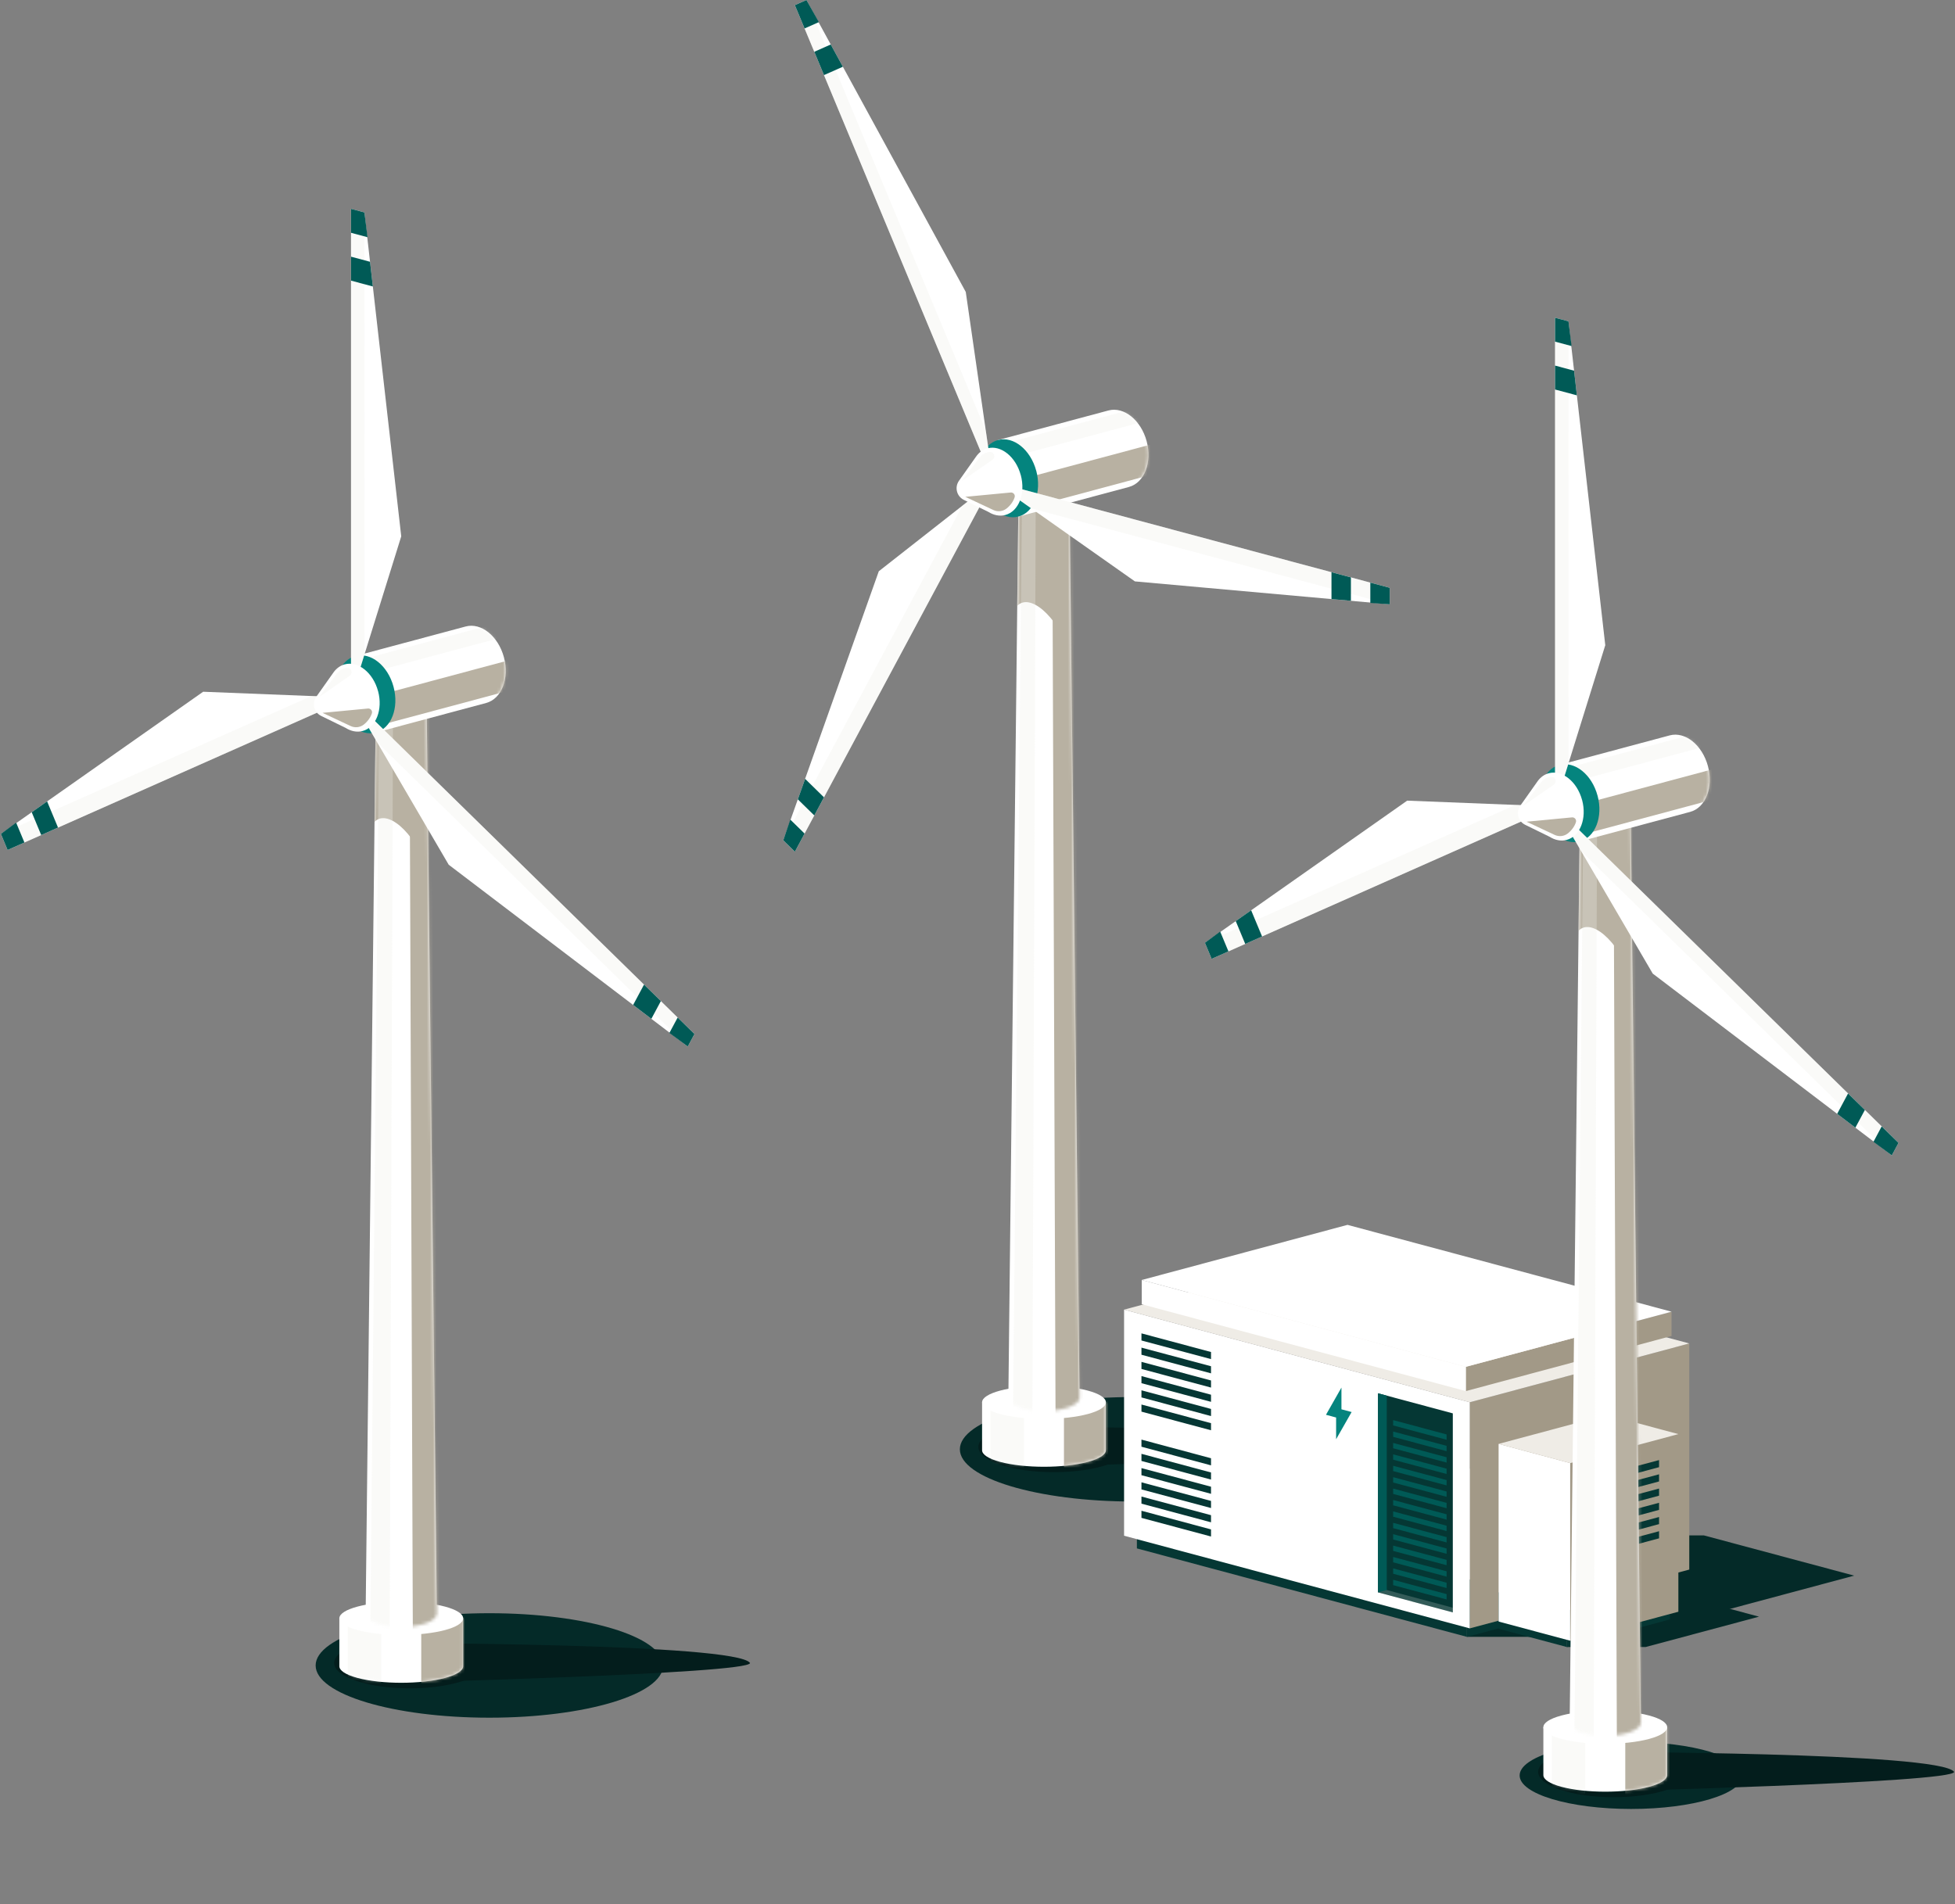 <svg width="616" height="600" viewBox="0 0 616 600" fill="none" xmlns="http://www.w3.org/2000/svg">
<rect x="0" y="0" width="616" height="600" fill="#808080" stroke="none"/>
<g clip-path="url(#clip0_536_14219)">
<path d="M357.189 473.158C387.424 473.158 411.935 465.788 411.935 456.696C411.935 447.605 387.424 440.234 357.189 440.234C326.954 440.234 302.443 447.605 302.443 456.696C302.443 465.788 326.954 473.158 357.189 473.158Z" fill="#042A28"/>
<path d="M332.077 463.907C345.225 463.907 355.883 460.333 355.883 455.924C355.883 451.515 345.225 447.941 332.077 447.941C318.93 447.941 308.271 451.515 308.271 455.924C308.271 460.333 318.93 463.907 332.077 463.907Z" fill="#031D1C"/>
<path d="M324.514 462.207V449.637C324.514 449.637 435.159 449.637 439.318 455.922C439.318 459.394 324.514 462.207 324.514 462.207Z" fill="#031D1C"/>
<path d="M309.443 441.895V456.983C309.443 458.318 311.351 459.654 315.156 460.674C322.777 462.715 335.119 462.715 342.739 460.674C346.545 459.654 348.452 458.318 348.452 456.983V441.895H309.443Z" fill="white"/>
<mask id="mask0_536_14219" style="mask-type:luminance" maskUnits="userSpaceOnUse" x="309" y="441" width="40" height="22">
<path d="M309.443 441.895V456.983C309.443 458.318 311.351 459.654 315.156 460.674C322.777 462.715 335.119 462.715 342.739 460.674C346.545 459.654 348.452 458.318 348.452 456.983V441.895H309.443Z" fill="white"/>
</mask>
<g mask="url(#mask0_536_14219)">
<path d="M349.158 439.852H335.242V465.012H349.158V439.852Z" fill="#B8B1A2"/>
<path opacity="0.3" d="M322.643 439.852H312.113V465.012H322.643V439.852Z" fill="#EFECE6"/>
</g>
<path d="M328.948 447.121C339.72 447.121 348.452 444.781 348.452 441.895C348.452 439.008 339.72 436.668 328.948 436.668C318.176 436.668 309.443 439.008 309.443 441.895C309.443 444.781 318.176 447.121 328.948 447.121Z" fill="white"/>
<path d="M320.946 153.039L317.723 440.378C317.713 441.465 318.791 442.552 320.985 443.382C325.372 445.051 332.516 445.051 336.903 443.382C339.087 442.552 340.174 441.465 340.165 440.378L336.941 153.039H320.946Z" fill="white"/>
<mask id="mask1_536_14219" style="mask-type:luminance" maskUnits="userSpaceOnUse" x="317" y="153" width="24" height="292">
<path d="M320.946 153.039L317.723 440.378C317.713 441.465 318.791 442.552 320.985 443.382C325.372 445.051 332.516 445.051 336.903 443.382C339.087 442.552 340.174 441.465 340.165 440.378L336.941 153.039H320.946Z" fill="white"/>
</mask>
<g mask="url(#mask1_536_14219)">
<path d="M341.404 446.93H332.592L331.523 152.199H338.543L341.404 446.93Z" fill="#B8B1A2"/>
<path d="M320.469 190.987C324.265 186.819 332.725 193.4 337.617 206.419L336.95 153.047H320.955L320.478 190.997L320.469 190.987Z" fill="#B8B1A2"/>
<path opacity="0.3" d="M325.295 446.93H319.191L322.053 152.199H326.364L325.295 446.93Z" fill="#EFECE6"/>
</g>
<path d="M323.302 151.524C326.421 150.685 331.467 150.685 334.585 151.524C337.714 152.363 337.733 153.718 334.614 154.567C331.486 155.415 326.402 155.415 323.274 154.567C320.155 153.727 320.174 152.363 323.302 151.524Z" fill="white"/>
<path d="M361.3 139.04C359.516 132.382 354.118 128.043 349.254 129.349L314.289 138.715L320.746 162.817L355.711 153.451C360.584 152.144 363.083 145.687 361.3 139.04Z" fill="white"/>
<mask id="mask2_536_14219" style="mask-type:luminance" maskUnits="userSpaceOnUse" x="314" y="129" width="48" height="34">
<path d="M361.3 139.04C359.516 132.382 354.118 128.043 349.254 129.349L314.289 138.715L320.746 162.817L355.711 153.451C360.584 152.144 363.083 145.687 361.3 139.04Z" fill="white"/>
</mask>
<g mask="url(#mask2_536_14219)">
<path opacity="0.3" d="M357.882 128.664L316.158 139.844L317.373 144.376L359.097 133.196L357.882 128.664Z" fill="#EFECE6"/>
<path d="M363.514 139.827L319.266 151.684L321.66 160.62L365.908 148.764L363.514 139.827Z" fill="#B8B1A2"/>
</g>
<path d="M326.516 148.356C328.3 155.013 325.791 161.47 320.927 162.767C316.053 164.074 310.655 159.734 308.871 153.077C307.088 146.42 309.596 139.963 314.46 138.666C319.334 137.359 324.723 141.699 326.506 148.356H326.516Z" fill="#04847E"/>
<path d="M250.453 1.621L312.934 151.743L304.302 91.999L254.106 0L250.453 1.621Z" fill="white"/>
<path opacity="0.3" d="M250.453 1.621L312.934 151.743L310.626 135.739L254.106 0L250.453 1.621Z" fill="#EFECE6"/>
<path d="M254.106 0L250.453 1.621L253.515 8.965L258.016 6.972L254.106 0Z" fill="#005A56"/>
<path d="M261.755 14.02L256.576 16.318L259.628 23.662L265.58 21.03L261.755 14.02Z" fill="#005A56"/>
<path d="M250.454 268.387L312.934 151.742L276.901 180.012L246.801 264.801L250.454 268.387Z" fill="white"/>
<path opacity="0.3" d="M250.454 268.387L312.934 151.742L303.282 159.315L246.801 264.801L250.454 268.387Z" fill="#EFECE6"/>
<path d="M246.801 264.799L250.454 268.385L253.515 262.672L249.014 258.266L246.801 264.799Z" fill="#005A56"/>
<path d="M251.389 251.887L256.577 256.961L259.629 251.257L253.687 245.43L251.389 251.887Z" fill="#005A56"/>
<path d="M437.886 185.229L312.934 151.742L357.598 183.207L437.886 190.427V185.229Z" fill="white"/>
<path opacity="0.3" d="M437.886 185.229L312.934 151.742L324.894 160.173L437.886 190.427V185.229Z" fill="#EFECE6"/>
<path d="M437.885 190.428V185.23L431.771 183.59V189.999L437.885 190.428Z" fill="#005A56"/>
<path d="M425.658 189.322V181.949L419.535 180.309V188.778L425.658 189.322Z" fill="#005A56"/>
<path d="M321.633 149.72C320.078 143.921 315.376 140.145 311.132 141.28C309.759 141.642 308.614 142.481 307.727 143.635L307.718 143.654C307.613 143.797 307.508 143.941 307.403 144.093L302.167 151.494C300.708 153.545 301.442 156.416 303.702 157.522L311.409 161.299C313.097 162.358 314.966 162.758 316.769 162.281C321.013 161.146 323.197 155.519 321.643 149.72H321.633Z" fill="white"/>
<path opacity="0.3" d="M303.082 151.553L308.719 144.104C309.138 143.551 309.682 143.102 310.312 142.816C311.418 142.32 312.267 142.263 312.839 142.73C313.526 143.303 313.411 144.4 312.677 144.915L303.082 151.553Z" fill="#EFECE6"/>
<path d="M304.15 156.56L312.982 160.709C314.337 161.348 315.929 161.186 317.112 160.28C318.333 159.345 319.344 157.934 319.706 156.675C319.935 155.893 319.287 155.12 318.466 155.197L304.15 156.56Z" fill="#B8B1A2"/>
<path d="M462.209 515.804H512.243L584.233 496.509L536.85 483.824H462.209V515.804Z" fill="#042A28"/>
<path d="M528.228 480.273V498.109L495.228 506.95L462.209 515.801V497.966L495.228 489.124L528.228 480.273Z" fill="#053734"/>
<path d="M462.209 497.966V515.802L358.221 487.933V470.098L462.209 497.966Z" fill="#053734"/>
<path d="M528.228 480.275L495.228 489.126L462.209 497.967L358.221 470.098L391.24 461.257L424.24 452.406L528.228 480.275Z" fill="#BDBBC1"/>
<path d="M532.272 423.344V494.599L497.698 503.87L463.105 513.131V441.875L497.698 432.614L532.272 423.344Z" fill="#A29987"/>
<path d="M463.105 441.876V513.132L354.186 483.937V412.691L463.105 441.876Z" fill="white"/>
<path d="M532.271 423.345L497.698 432.616L463.105 441.877L354.186 412.692L388.769 403.421L423.343 394.16L532.271 423.345Z" fill="#EFECE6"/>
<path d="M381.578 428.284L359.66 422.409V420.168L381.578 426.043V428.284Z" fill="#053734"/>
<path d="M381.578 432.767L359.66 426.901V424.66L381.578 430.526V432.767Z" fill="#053734"/>
<path d="M381.578 437.251L359.66 431.386V429.145L381.578 435.01V437.251Z" fill="#053734"/>
<path d="M381.578 441.741L359.66 435.866V433.625L381.578 439.5V441.741Z" fill="#053734"/>
<path d="M381.578 446.226L359.66 440.351V438.109L381.578 443.985V446.226Z" fill="#053734"/>
<path d="M381.578 450.706L359.66 444.831V442.59L381.578 448.465V450.706Z" fill="#053734"/>
<path d="M381.578 461.761L359.66 455.886V453.645L381.578 459.52V461.761Z" fill="#053734"/>
<path d="M381.578 466.245L359.66 460.37V458.129L381.578 464.004V466.245Z" fill="#053734"/>
<path d="M381.578 470.728L359.66 464.862V462.621L381.578 468.487V470.728Z" fill="#053734"/>
<path d="M381.578 475.209L359.66 469.343V467.102L381.578 472.967V475.209Z" fill="#053734"/>
<path d="M381.578 479.702L359.66 473.827V471.586L381.578 477.461V479.702Z" fill="#053734"/>
<path d="M381.578 484.183L359.66 478.308V476.066L381.578 481.942V484.183Z" fill="#053734"/>
<path d="M526.692 413.34V420.989L461.865 438.357V430.708L526.692 413.34Z" fill="#A29987"/>
<path d="M461.865 430.707V438.356L359.756 410.993V403.344L461.865 430.707Z" fill="white"/>
<path d="M526.692 413.34L461.865 430.708L359.756 403.344L424.583 385.977L526.692 413.34Z" fill="white"/>
<path d="M457.765 508.097L434.197 501.783V439.055L457.765 445.378V508.097Z" fill="#053734"/>
<path d="M434.197 439.055V501.783L436.954 501.049V439.799L434.197 439.055Z" fill="#005A56"/>
<path opacity="0.2" d="M457.765 508.099L434.197 501.785L436.954 501.051L457.765 506.621V508.099Z" fill="#EFECE6"/>
<path d="M455.81 453.694L438.967 449.183V447.504L455.81 452.015V453.694ZM455.81 455.611L438.967 451.1V452.778L455.81 457.289V455.611ZM455.81 459.207L438.967 454.695V456.374L455.81 460.885V459.207ZM455.81 462.802L438.967 458.291V459.97L455.81 464.481V462.802ZM455.81 466.398L438.967 461.887V463.565L455.81 468.076V466.398ZM455.81 469.994L438.967 465.482V467.161L455.81 471.672V469.994ZM455.81 473.589L438.967 469.078V470.757L455.81 475.268V473.589ZM455.81 477.185L438.967 472.674V474.352L455.81 478.863V477.185ZM455.81 480.781L438.967 476.269V477.948L455.81 482.459V480.781ZM455.81 484.376L438.967 479.865V481.544L455.81 486.055V484.376ZM455.81 502.335L438.967 497.824V499.503L455.81 504.014V502.335ZM455.81 498.74L438.967 494.229V495.907L455.81 500.418V498.74ZM455.81 495.144L438.967 490.633V492.311L455.81 496.823V495.144ZM455.81 491.548L438.967 487.037V488.716L455.81 493.227V491.548ZM455.81 487.953L438.967 483.442V485.12L455.81 489.631V487.953Z" fill="#005A56"/>
<path d="M493.691 519.006H518.527L554.255 509.439L530.735 503.145H493.691V519.006Z" fill="#042A28"/>
<path d="M526.176 498.789V510.31L509.934 514.66L493.691 519.009V507.497L509.934 503.138L526.176 498.789Z" fill="#053734"/>
<path d="M493.691 507.497V519.009L472.193 513.248V501.727L493.691 507.497Z" fill="#053734"/>
<path d="M526.176 498.788L509.934 503.137L493.691 507.496L472.193 501.726L488.445 497.376L504.678 493.027L526.176 498.788Z" fill="#BDBBC1"/>
<path d="M528.837 451.91V507.886L511.794 512.455L494.75 517.023V461.047L511.794 456.479L528.837 451.91Z" fill="#A29987"/>
<path d="M494.75 461.047V517.023L472.193 510.976V455L494.75 461.047Z" fill="white"/>
<path d="M528.837 451.91L511.793 456.479L494.75 461.047L472.193 455L489.237 450.432L506.281 445.863L528.837 451.91Z" fill="#EFECE6"/>
<path d="M500.834 468.21L522.751 462.335V460.094L500.834 465.969V468.21Z" fill="#053734"/>
<path d="M500.834 472.695L522.751 466.829V464.578L500.834 470.453V472.695Z" fill="#053734"/>
<path d="M500.834 477.177L522.751 471.312V469.07L500.834 474.936V477.177Z" fill="#053734"/>
<path d="M500.834 481.667L522.751 475.792V473.551L500.834 479.416V481.667Z" fill="#053734"/>
<path d="M500.834 486.152L522.751 480.276V478.035L500.834 483.91V486.152Z" fill="#053734"/>
<path d="M500.834 490.632L522.751 484.757V482.516L500.834 488.391V490.632Z" fill="#053734"/>
<path d="M425.879 444.956L422.674 444.098V437.25L417.801 445.824L420.996 446.683V453.531L425.879 444.956Z" fill="#04847E"/>
<path d="M513.949 570.034C533.349 570.034 549.076 565.307 549.076 559.476C549.076 553.645 533.349 548.918 513.949 548.918C494.549 548.918 478.822 553.645 478.822 559.476C478.822 565.307 494.549 570.034 513.949 570.034Z" fill="#042A28"/>
<path d="M508.466 566.333C521.614 566.333 532.272 562.759 532.272 558.35C532.272 553.941 521.614 550.367 508.466 550.367C495.318 550.367 484.66 553.941 484.66 558.35C484.66 562.759 495.318 566.333 508.466 566.333Z" fill="#031D1C"/>
<path d="M500.912 564.637V552.066C500.912 552.066 611.558 552.066 615.716 558.352C615.716 561.823 500.912 564.637 500.912 564.637Z" fill="#031D1C"/>
<path d="M486.299 544.281V559.37C486.299 560.705 488.206 562.04 492.012 563.061C499.632 565.102 511.974 565.102 519.595 563.061C523.4 562.04 525.308 560.705 525.308 559.37V544.281H486.299Z" fill="white"/>
<mask id="mask3_536_14219" style="mask-type:luminance" maskUnits="userSpaceOnUse" x="486" y="544" width="40" height="21">
<path d="M486.299 544.281V559.37C486.299 560.705 488.206 562.04 492.012 563.061C499.632 565.102 511.974 565.102 519.595 563.061C523.4 562.04 525.308 560.705 525.308 559.37V544.281H486.299Z" fill="white"/>
</mask>
<g mask="url(#mask3_536_14219)">
<path d="M526.023 542.242H512.107V567.402H526.023V542.242Z" fill="#B8B1A2"/>
<path opacity="0.3" d="M499.498 542.242H488.969V567.402H499.498V542.242Z" fill="#EFECE6"/>
</g>
<path d="M492.012 540.582C499.633 538.541 511.974 538.541 519.595 540.582C527.215 542.623 527.215 545.932 519.595 547.973C511.974 550.014 499.633 550.014 492.012 547.973C484.392 545.932 484.392 542.623 492.012 540.582Z" fill="white"/>
<path d="M497.812 255.426L494.588 542.765C494.578 543.852 495.656 544.939 497.85 545.769C502.237 547.438 509.381 547.438 513.768 545.769C515.952 544.939 517.039 543.852 517.03 542.765L513.806 255.426H497.812Z" fill="white"/>
<mask id="mask4_536_14219" style="mask-type:luminance" maskUnits="userSpaceOnUse" x="494" y="255" width="24" height="293">
<path d="M497.812 255.426L494.588 542.765C494.578 543.852 495.656 544.939 497.85 545.769C502.237 547.438 509.381 547.438 513.768 545.769C515.952 544.939 517.039 543.852 517.03 542.765L513.806 255.426H497.812Z" fill="white"/>
</mask>
<g mask="url(#mask4_536_14219)">
<path d="M518.26 549.307H509.457L508.389 254.586H515.399L518.26 549.307Z" fill="#B8B1A2"/>
<path d="M497.334 293.366C501.13 289.198 509.59 295.779 514.483 308.798L513.815 255.426H497.82L497.343 293.376L497.334 293.366Z" fill="#B8B1A2"/>
<path opacity="0.3" d="M502.151 549.307H496.057L498.908 254.586H503.229L502.151 549.307Z" fill="#EFECE6"/>
</g>
<path d="M500.168 253.911C503.286 253.071 508.332 253.071 511.451 253.911C514.579 254.75 514.598 256.104 511.479 256.953C508.351 257.802 503.267 257.802 500.139 256.953C497.02 256.114 497.039 254.75 500.168 253.911Z" fill="white"/>
<path d="M538.155 241.422C536.372 234.765 530.974 230.426 526.109 231.732L491.145 241.098L497.601 265.2L532.566 255.834C537.44 254.527 539.939 248.07 538.155 241.422Z" fill="white"/>
<mask id="mask5_536_14219" style="mask-type:luminance" maskUnits="userSpaceOnUse" x="491" y="231" width="48" height="35">
<path d="M538.155 241.422C536.372 234.765 530.974 230.426 526.109 231.732L491.145 241.098L497.601 265.2L532.566 255.834C537.44 254.527 539.939 248.07 538.155 241.422Z" fill="white"/>
</mask>
<g mask="url(#mask5_536_14219)">
<path opacity="0.3" d="M534.743 231.043L493.02 242.223L494.234 246.755L535.958 235.575L534.743 231.043Z" fill="#EFECE6"/>
<path d="M540.375 242.202L496.127 254.059L498.521 262.995L542.77 251.139L540.375 242.202Z" fill="#B8B1A2"/>
</g>
<path d="M503.381 250.739C505.165 257.396 502.656 263.853 497.792 265.15C492.919 266.457 487.53 262.117 485.737 255.46C483.953 248.803 486.462 242.346 491.326 241.049C496.199 239.742 501.598 244.082 503.372 250.739H503.381Z" fill="#04847E"/>
<path d="M489.98 100.125V254.138L505.803 203.322L494.206 101.25L489.98 100.125Z" fill="white"/>
<path opacity="0.3" d="M489.98 100.125V254.138L494.225 240.528L494.206 101.25L489.98 100.125Z" fill="#EFECE6"/>
<path d="M494.206 101.25L489.98 100.125V107.66L495.188 109.052L494.206 101.25Z" fill="#005A56"/>
<path d="M495.97 116.805L489.98 115.203V122.738L496.857 124.579L495.97 116.805Z" fill="#005A56"/>
<path d="M381.768 302.15L489.981 254.138L443.39 252.297L379.66 297.085L381.768 302.15Z" fill="white"/>
<path opacity="0.3" d="M381.768 302.149L489.981 254.137L477.506 253.641L379.66 297.084L381.768 302.149Z" fill="#EFECE6"/>
<path d="M379.66 297.084L381.768 302.148L387.071 299.802L384.467 293.555L379.66 297.084Z" fill="#005A56"/>
<path d="M389.369 290.258L392.364 297.45L397.667 295.103L394.224 286.844L389.369 290.258Z" fill="#005A56"/>
<path d="M598.203 360.137L489.98 254.137L520.758 306.794L596.086 364.076L598.203 360.137Z" fill="white"/>
<path opacity="0.3" d="M598.203 360.137L489.98 254.137L498.231 268.243L596.086 364.076L598.203 360.137Z" fill="#EFECE6"/>
<path d="M596.086 364.077L598.204 360.138L592.901 354.949L590.307 359.804L596.086 364.077Z" fill="#005A56"/>
<path d="M584.613 355.348L587.607 349.759L582.305 344.57L578.871 350.989L584.613 355.348Z" fill="#005A56"/>
<path d="M498.498 252.107C496.944 246.308 492.242 242.531 487.997 243.666C486.624 244.029 485.479 244.868 484.592 246.022L484.583 246.041C484.478 246.184 484.373 246.327 484.268 246.48L479.032 253.881C477.573 255.932 478.307 258.802 480.568 259.909L488.274 263.686C489.962 264.744 491.831 265.145 493.634 264.668C497.878 263.533 500.062 257.906 498.508 252.107H498.498Z" fill="white"/>
<path opacity="0.3" d="M479.947 253.939L485.584 246.491C486.004 245.937 486.547 245.489 487.177 245.203C488.283 244.707 489.132 244.65 489.704 245.117C490.391 245.689 490.276 246.786 489.542 247.301L479.947 253.939Z" fill="#EFECE6"/>
<path d="M481.006 258.935L489.838 263.084C491.192 263.723 492.785 263.561 493.967 262.655C495.188 261.72 496.199 260.309 496.562 259.05C496.791 258.268 496.142 257.495 495.322 257.572L481.006 258.935Z" fill="#B8B1A2"/>
<path d="M154.201 541.275C184.436 541.275 208.947 533.905 208.947 524.813C208.947 515.722 184.436 508.352 154.201 508.352C123.966 508.352 99.455 515.722 99.455 524.813C99.455 533.905 123.966 541.275 154.201 541.275Z" fill="#042A28"/>
<path d="M129.089 532.025C142.237 532.025 152.895 528.45 152.895 524.042C152.895 519.633 142.237 516.059 129.089 516.059C115.941 516.059 105.283 519.633 105.283 524.042C105.283 528.45 115.941 532.025 129.089 532.025Z" fill="#031D1C"/>
<path d="M121.525 530.324V517.754C121.525 517.754 232.171 517.754 236.329 524.039C236.329 527.511 121.525 530.324 121.525 530.324Z" fill="#031D1C"/>
<path d="M106.924 509.965V525.053C106.924 526.389 108.831 527.724 112.637 528.744C120.257 530.785 132.599 530.785 140.22 528.744C144.025 527.724 145.933 526.389 145.933 525.053V509.965H106.924Z" fill="white"/>
<mask id="mask6_536_14219" style="mask-type:luminance" maskUnits="userSpaceOnUse" x="106" y="509" width="40" height="22">
<path d="M106.924 509.965V525.053C106.924 526.389 108.831 527.724 112.637 528.744C120.257 530.785 132.599 530.785 140.22 528.744C144.025 527.724 145.933 526.389 145.933 525.053V509.965H106.924Z" fill="white"/>
</mask>
<g mask="url(#mask6_536_14219)">
<path d="M146.648 507.922H132.732V533.082H146.648V507.922Z" fill="#B8B1A2"/>
<path opacity="0.3" d="M120.123 507.922H109.594V533.082H120.123V507.922Z" fill="#EFECE6"/>
</g>
<path d="M126.428 515.191C137.2 515.191 145.933 512.851 145.933 509.965C145.933 507.078 137.2 504.738 126.428 504.738C115.656 504.738 106.924 507.078 106.924 509.965C106.924 512.851 115.656 515.191 126.428 515.191Z" fill="white"/>
<path d="M118.435 221.109L115.211 508.448C115.201 509.535 116.279 510.623 118.473 511.453C122.86 513.122 130.004 513.122 134.391 511.453C136.575 510.623 137.662 509.535 137.653 508.448L134.429 221.109H118.435Z" fill="white"/>
<mask id="mask7_536_14219" style="mask-type:luminance" maskUnits="userSpaceOnUse" x="115" y="221" width="23" height="292">
<path d="M118.435 221.109L115.211 508.448C115.201 509.535 116.279 510.623 118.473 511.453C122.86 513.122 130.004 513.122 134.391 511.453C136.575 510.623 137.662 509.535 137.653 508.448L134.429 221.109H118.435Z" fill="white"/>
</mask>
<g mask="url(#mask7_536_14219)">
<path d="M138.883 515H130.08L129.012 220.27H136.022L138.883 515Z" fill="#B8B1A2"/>
<path d="M117.947 259.058C121.743 254.89 130.203 261.471 135.096 274.49L134.428 221.117H118.434L117.957 259.067L117.947 259.058Z" fill="#B8B1A2"/>
<path opacity="0.3" d="M122.774 515H116.67L119.531 220.27H123.852L122.774 515Z" fill="#EFECE6"/>
</g>
<path d="M120.791 219.594C123.909 218.755 128.955 218.755 132.074 219.594C135.202 220.434 135.221 221.788 132.102 222.637C128.974 223.486 123.89 223.486 120.762 222.637C117.643 221.797 117.662 220.434 120.791 219.594Z" fill="white"/>
<path d="M158.778 207.106C156.995 200.449 151.597 196.109 146.732 197.416L111.768 206.782L118.225 230.883L153.189 221.517C158.063 220.211 160.562 213.754 158.778 207.106Z" fill="white"/>
<mask id="mask8_536_14219" style="mask-type:luminance" maskUnits="userSpaceOnUse" x="111" y="197" width="49" height="34">
<path d="M158.778 207.106C156.995 200.449 151.597 196.109 146.732 197.416L111.768 206.782L118.225 230.883L153.189 221.517C158.063 220.211 160.562 213.754 158.778 207.106Z" fill="white"/>
</mask>
<g mask="url(#mask8_536_14219)">
<path opacity="0.3" d="M155.37 196.742L113.646 207.922L114.861 212.454L156.585 201.275L155.37 196.742Z" fill="#EFECE6"/>
<path d="M160.998 207.886L116.75 219.742L119.144 228.678L163.393 216.822L160.998 207.886Z" fill="#B8B1A2"/>
</g>
<path d="M124.004 216.422C125.788 223.08 123.28 229.537 118.415 230.834C113.542 232.14 108.143 227.801 106.37 221.144C104.586 214.486 107.094 208.029 111.959 206.732C116.832 205.426 122.231 209.765 124.004 216.422Z" fill="#04847E"/>
<path d="M110.604 65.809V219.831L126.426 169.015L114.829 66.944L110.604 65.809Z" fill="white"/>
<path opacity="0.3" d="M110.604 65.809V219.831L114.848 206.221L114.829 66.944L110.604 65.809Z" fill="#EFECE6"/>
<path d="M114.829 66.944L110.604 65.809V73.353L115.802 74.745L114.829 66.944Z" fill="#005A56"/>
<path d="M116.593 82.489L110.604 80.887V88.431L117.48 90.272L116.593 82.489Z" fill="#005A56"/>
<path d="M2.391 267.843L110.604 219.831L64.013 217.98L0.283 262.769L2.391 267.843Z" fill="white"/>
<path opacity="0.3" d="M2.391 267.844L110.604 219.832L98.129 219.336L0.283 262.77L2.391 267.844Z" fill="#EFECE6"/>
<path d="M0.283 262.767L2.391 267.841L7.694 265.485L5.09 259.238L0.283 262.767Z" fill="#005A56"/>
<path d="M9.992 255.95L12.987 263.141L18.28 260.785L14.847 252.535L9.992 255.95Z" fill="#005A56"/>
<path d="M218.817 325.833L110.604 219.832L141.381 272.489L216.709 329.772L218.817 325.833Z" fill="white"/>
<path opacity="0.3" d="M218.817 325.833L110.604 219.832L118.844 233.929L216.709 329.772L218.817 325.833Z" fill="#EFECE6"/>
<path d="M216.709 329.772L218.817 325.833L213.524 320.645L210.92 325.499L216.709 329.772Z" fill="#005A56"/>
<path d="M205.236 321.043L208.231 315.454L202.928 310.266L199.494 316.675L205.236 321.043Z" fill="#005A56"/>
<path d="M119.121 217.791C117.567 211.992 112.865 208.215 108.62 209.35C107.247 209.712 106.102 210.552 105.215 211.706L105.206 211.725C105.101 211.868 104.996 212.011 104.891 212.163L99.655 219.565C98.196 221.615 98.93 224.486 101.191 225.592L108.897 229.369C110.585 230.428 112.455 230.828 114.257 230.352C118.501 229.217 120.685 223.589 119.131 217.791H119.121Z" fill="white"/>
<path opacity="0.3" d="M100.57 219.631L106.207 212.182C106.627 211.629 107.17 211.181 107.8 210.894C108.906 210.398 109.755 210.341 110.327 210.809C111.014 211.381 110.9 212.478 110.165 212.993L100.57 219.631Z" fill="#EFECE6"/>
<path d="M101.629 224.631L110.461 228.78C111.815 229.419 113.408 229.257 114.59 228.35C115.811 227.416 116.822 226.004 117.185 224.745C117.414 223.963 116.765 223.191 115.945 223.267L101.629 224.631Z" fill="#B8B1A2"/>
</g>
<defs>
<clipPath id="clip0_536_14219">
<rect width="615.432" height="600" fill="white" transform="translate(0.283)"/>
</clipPath>
</defs>
</svg>
